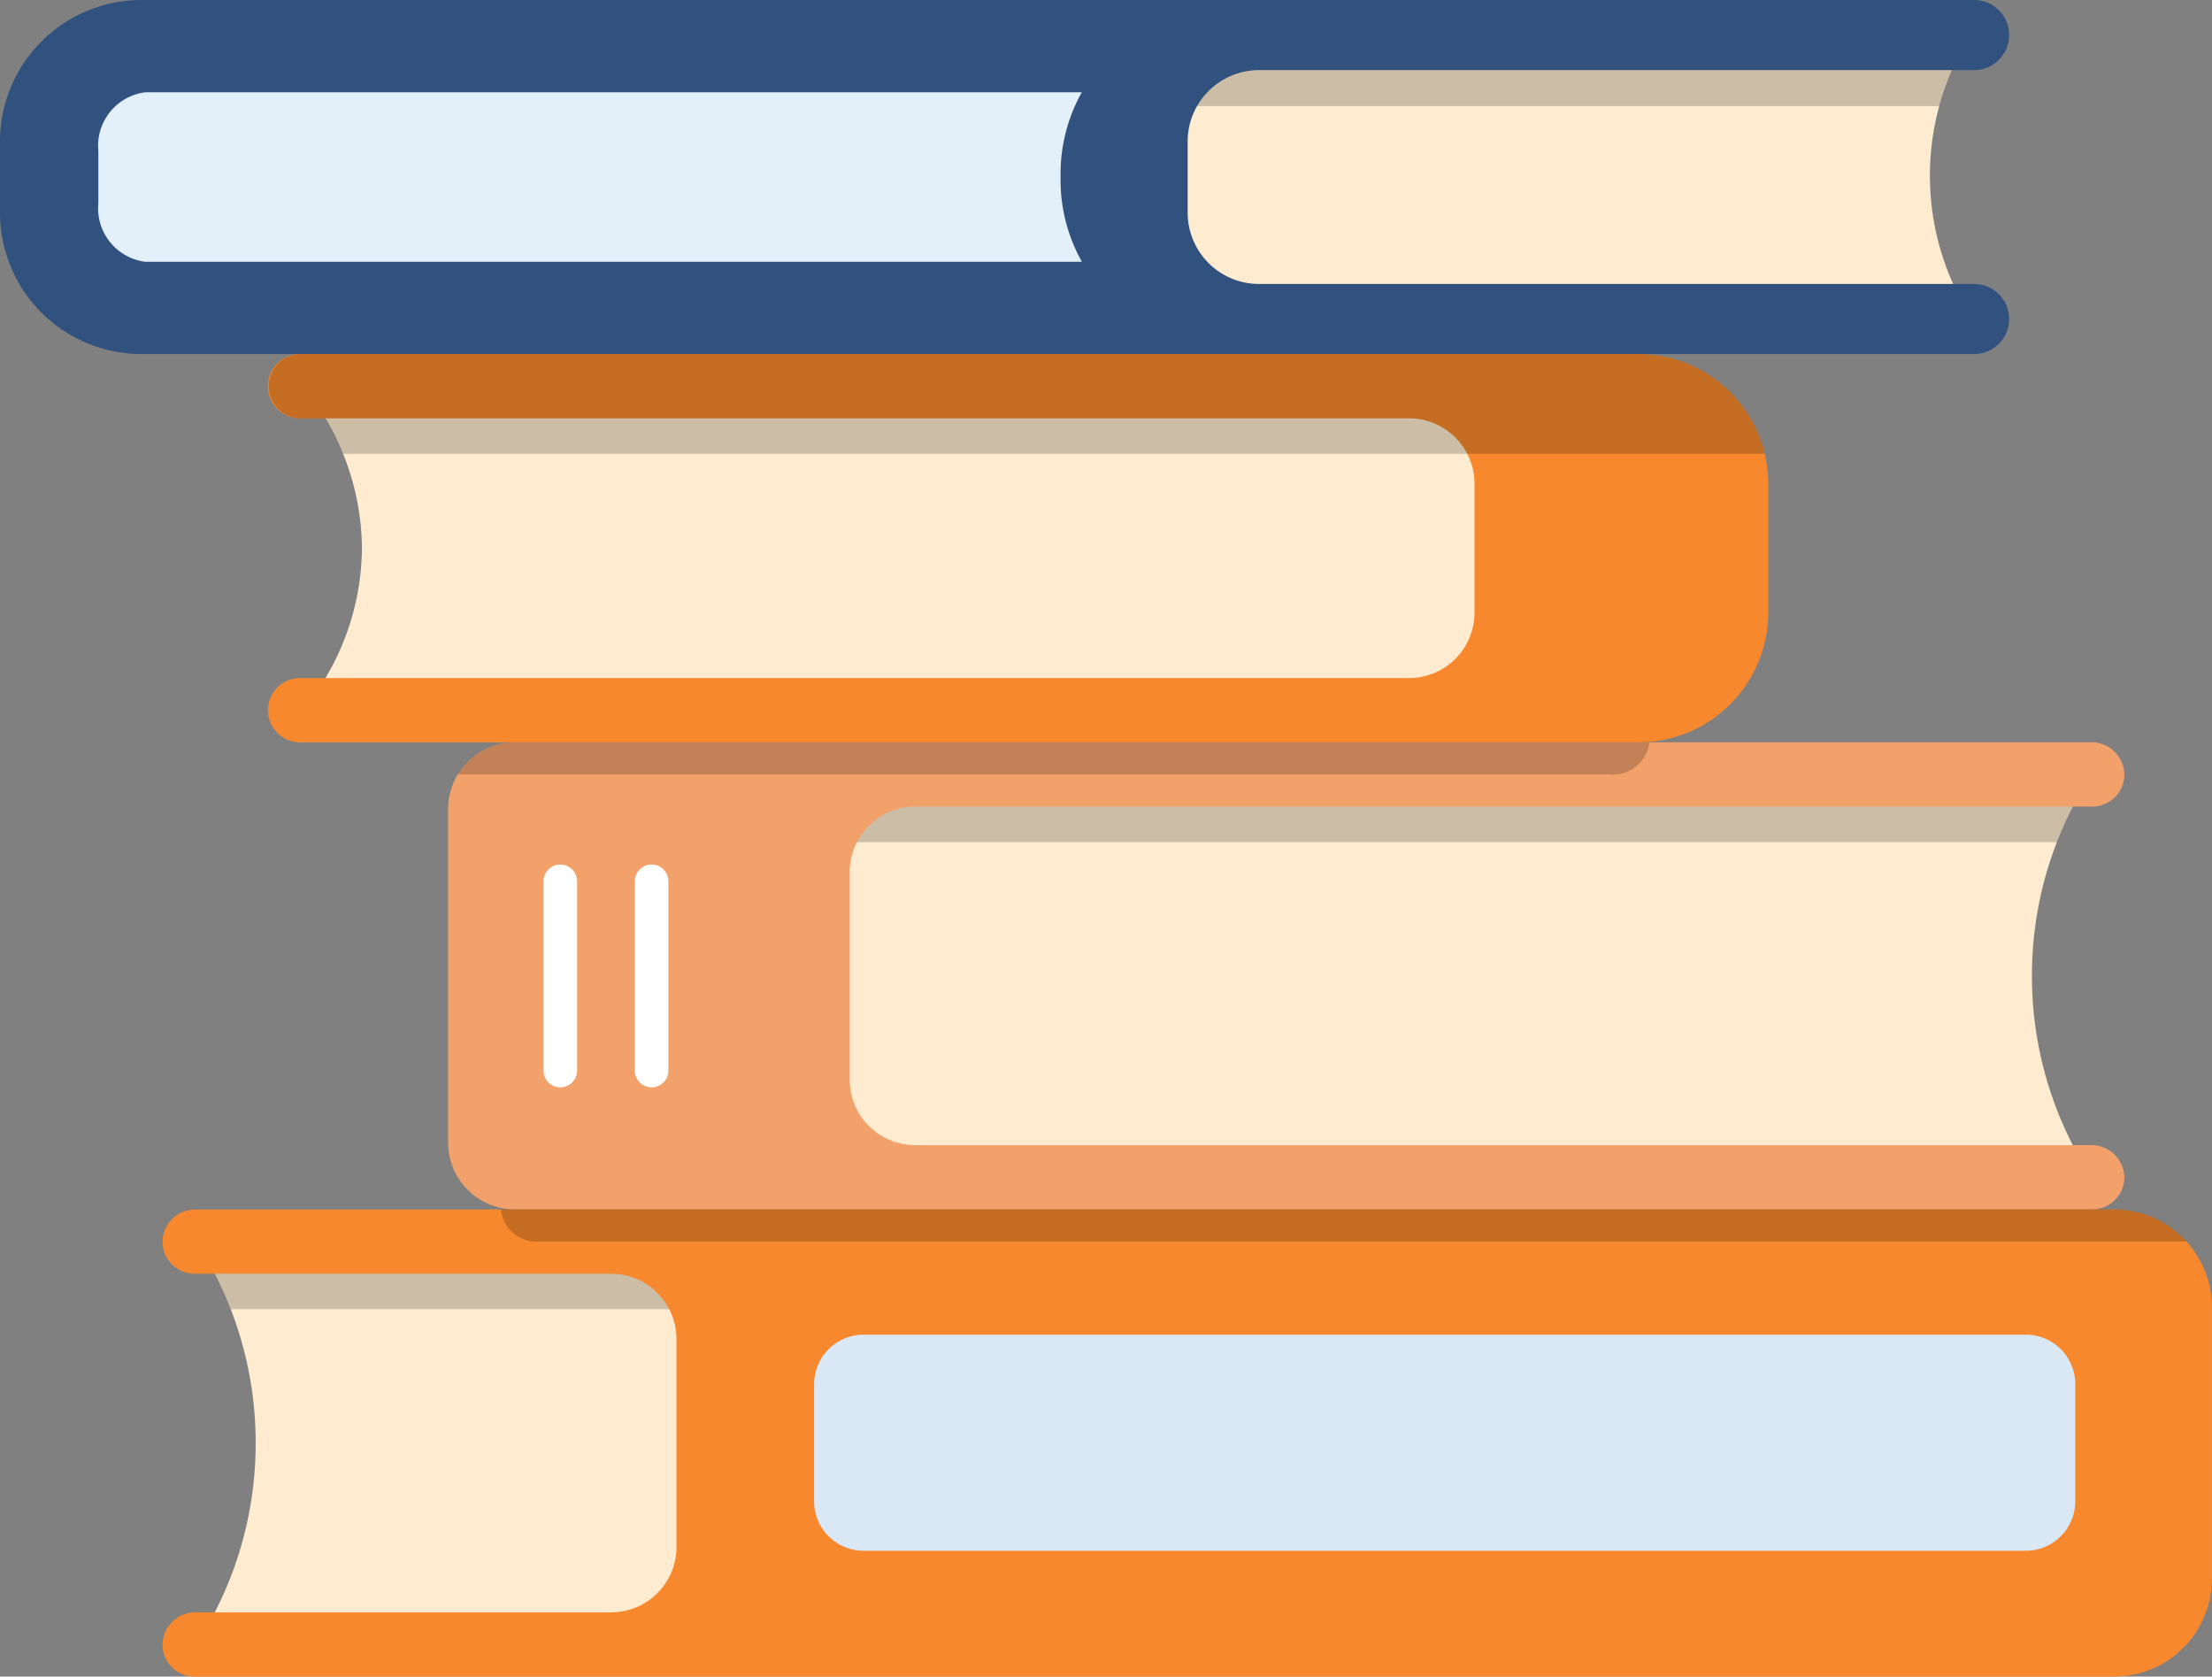 <svg id="career-list02__img01" xmlns="http://www.w3.org/2000/svg" xmlns:xlink="http://www.w3.org/1999/xlink" width="97.036" height="73.534" viewBox="0 0 97.036 73.534">
  <rect x="0" y="0" width="97.036" height="73.534" fill="#808080" stroke="none"/>
  <defs>
    <clipPath id="clip-path">
      <rect id="長方形_15682" data-name="長方形 15682" width="97.036" height="73.534" fill="none"/>
    </clipPath>
    <clipPath id="clip-path-3">
      <rect id="長方形_15675" data-name="長方形 15675" width="70.441" height="2.967" fill="none"/>
    </clipPath>
    <clipPath id="clip-path-4">
      <rect id="長方形_15676" data-name="長方形 15676" width="52.274" height="1.409" fill="none"/>
    </clipPath>
    <clipPath id="clip-path-5">
      <rect id="長方形_15677" data-name="長方形 15677" width="84.886" height="3.234" fill="none"/>
    </clipPath>
    <clipPath id="clip-path-6">
      <rect id="長方形_15678" data-name="長方形 15678" width="86.784" height="2.966" fill="none"/>
    </clipPath>
    <clipPath id="clip-path-7">
      <rect id="長方形_15679" data-name="長方形 15679" width="73.949" height="1.41" fill="none"/>
    </clipPath>
    <clipPath id="clip-path-8">
      <rect id="長方形_15680" data-name="長方形 15680" width="65.624" height="4.377" fill="none"/>
    </clipPath>
  </defs>
  <g id="グループ_40617" data-name="グループ 40617" clip-path="url(#clip-path)">
    <g id="グループ_40616" data-name="グループ 40616">
      <g id="グループ_40615" data-name="グループ 40615" clip-path="url(#clip-path)">
        <path id="パス_28182" data-name="パス 28182" d="M106.122,70.146a16.161,16.161,0,0,1,2.612-8.834H42.364a4.291,4.291,0,0,0-4.278,4.279V74.7a4.29,4.29,0,0,0,4.278,4.278h66.37a16.159,16.159,0,0,1-2.612-8.834" transform="translate(-16.985 -27.343)" fill="#ffecd0"/>
        <g id="グループ_40599" data-name="グループ 40599" transform="translate(21.308 33.969)" opacity="0.2">
          <g id="グループ_40598" data-name="グループ 40598">
            <g id="グループ_40597" data-name="グループ 40597" clip-path="url(#clip-path-3)">
              <path id="パス_28183" data-name="パス 28183" d="M107.384,64.278a16.127,16.127,0,0,1,1.516-2.967H42.53a4.3,4.3,0,0,0-4.07,2.967" transform="translate(-38.46 -61.312)"/>
            </g>
          </g>
        </g>
        <path id="パス_28184" data-name="パス 28184" d="M107.6,79.255H38.414a2.934,2.934,0,0,1-2.933-2.934V61.7a2.934,2.934,0,0,1,2.933-2.934h69.142a1.442,1.442,0,0,1,1.458,1.384,1.411,1.411,0,0,1-1.411,1.435H55.968a2.869,2.869,0,0,0-2.869,2.87v9.11a2.868,2.868,0,0,0,2.869,2.869h51.588a1.442,1.442,0,0,1,1.458,1.383,1.412,1.412,0,0,1-1.411,1.436" transform="translate(-15.823 -26.209)" fill="#f2a16b"/>
        <g id="グループ_40602" data-name="グループ 40602" transform="translate(20.085 32.56)" opacity="0.2">
          <g id="グループ_40601" data-name="グループ 40601">
            <g id="グループ_40600" data-name="グループ 40600" clip-path="url(#clip-path-4)">
              <path id="パス_28185" data-name="パス 28185" d="M86.754,60.178a1.622,1.622,0,0,0,1.772-1.409H38.758a2.932,2.932,0,0,0-2.506,1.409Z" transform="translate(-36.252 -58.769)"/>
            </g>
          </g>
        </g>
        <path id="パス_28186" data-name="パス 28186" d="M85.9,8.852a11.5,11.5,0,0,1,1.858-6.285H6.918A4.155,4.155,0,0,0,2.775,6.711v4.283a4.155,4.155,0,0,0,4.143,4.144H87.762A11.5,11.5,0,0,1,85.9,8.852" transform="translate(-1.238 -1.145)" fill="#ffecd0"/>
        <g id="グループ_40605" data-name="グループ 40605" transform="translate(1.639 1.422)" opacity="0.2">
          <g id="グループ_40604" data-name="グループ 40604">
            <g id="グループ_40603" data-name="グループ 40603" clip-path="url(#clip-path-5)">
              <path id="パス_28187" data-name="パス 28187" d="M86.4,5.8a11.5,11.5,0,0,1,1.448-3.234H7A4.161,4.161,0,0,0,2.958,5.8Z" transform="translate(-2.958 -2.567)"/>
            </g>
          </g>
        </g>
        <path id="パス_28188" data-name="パス 28188" d="M86.6,15.529H6.2A6.209,6.209,0,0,1,0,9.327V6.2A6.21,6.21,0,0,1,6.2,0H86.6a1.537,1.537,0,0,1,0,3.075H55.232A3.132,3.132,0,0,0,52.1,6.2V9.327a3.132,3.132,0,0,0,3.129,3.128H86.6a1.537,1.537,0,1,1,0,3.074" transform="translate(0 0)" fill="#31517e"/>
        <path id="パス_28189" data-name="パス 28189" d="M50,11.023a7.3,7.3,0,0,1,.931-3.718H9.848A2.367,2.367,0,0,0,7.789,9.89v2.265A2.367,2.367,0,0,0,9.848,14.74H50.935A7.3,7.3,0,0,1,50,11.023" transform="translate(-3.474 -3.258)" fill="#e4f0f9"/>
        <path id="パス_28190" data-name="パス 28190" d="M18.141,107.126a16.164,16.164,0,0,0-2.61-8.833H98.274a4.291,4.291,0,0,1,4.279,4.278v9.11a4.29,4.29,0,0,1-4.279,4.278H15.531a16.165,16.165,0,0,0,2.61-8.834" transform="translate(-6.926 -43.836)" fill="#ffecd0"/>
        <g id="グループ_40608" data-name="グループ 40608" transform="translate(8.635 54.457)" opacity="0.2">
          <g id="グループ_40607" data-name="グループ 40607">
            <g id="グループ_40606" data-name="グループ 40606" clip-path="url(#clip-path-6)">
              <path id="パス_28191" data-name="パス 28191" d="M17.07,101.258h85.3A4.3,4.3,0,0,0,98.3,98.292H16.446a8.289,8.289,0,0,0-.862.048,16.119,16.119,0,0,1,1.486,2.918" transform="translate(-15.584 -98.292)"/>
            </g>
          </g>
        </g>
        <path id="パス_28192" data-name="パス 28192" d="M14.276,116.234h84.2a4.292,4.292,0,0,0,4.293-4.292v-11.9a4.291,4.291,0,0,0-4.293-4.293H14.322a1.439,1.439,0,0,0-1.455,1.383,1.409,1.409,0,0,0,1.409,1.435h18.27a2.87,2.87,0,0,1,2.869,2.87v9.11a2.869,2.869,0,0,1-2.869,2.87H14.322a1.439,1.439,0,0,0-1.455,1.383,1.409,1.409,0,0,0,1.409,1.436" transform="translate(-5.738 -42.7)" fill="#f7882d"/>
        <g id="グループ_40611" data-name="グループ 40611" transform="translate(21.976 53.047)" opacity="0.2">
          <g id="グループ_40610" data-name="グループ 40610">
            <g id="グループ_40609" data-name="グループ 40609" clip-path="url(#clip-path-7)">
              <path id="パス_28193" data-name="パス 28193" d="M41.355,97.157h72.259a4.283,4.283,0,0,0-3.181-1.41H39.666a1.569,1.569,0,0,0,1.689,1.41" transform="translate(-39.666 -95.747)"/>
            </g>
          </g>
        </g>
        <path id="パス_28194" data-name="パス 28194" d="M117.615,115.137H66.634a2.171,2.171,0,0,1-2.172-2.171V107.83a2.17,2.17,0,0,1,2.172-2.17h50.981a2.17,2.17,0,0,1,2.171,2.17v5.136a2.171,2.171,0,0,1-2.171,2.171" transform="translate(-28.748 -47.121)" fill="#dae8f5"/>
        <path id="パス_28195" data-name="パス 28195" d="M26.557,37.665a11.3,11.3,0,0,0-2.611-7.123H82.559c2.354,0,4.279,1.552,4.279,3.451v7.346c0,1.9-1.926,3.449-4.279,3.449H23.946a11.3,11.3,0,0,0,2.611-7.123" transform="translate(-10.679 -13.621)" fill="#ffecd0"/>
        <path id="パス_28196" data-name="パス 28196" d="M22.693,45.06H81.371a5.7,5.7,0,0,0,5.689-5.689V33.717a5.7,5.7,0,0,0-5.689-5.688H22.693a1.41,1.41,0,1,0,0,2.819H71.306a2.872,2.872,0,0,1,2.869,2.869v5.654a2.872,2.872,0,0,1-2.869,2.869H22.693a1.41,1.41,0,1,0,0,2.819" transform="translate(-9.491 -12.5)" fill="#f7882d"/>
        <g id="グループ_40614" data-name="グループ 40614" transform="translate(11.791 15.529)" opacity="0.2">
          <g id="グループ_40613" data-name="グループ 40613">
            <g id="グループ_40612" data-name="グループ 40612" clip-path="url(#clip-path-8)">
              <path id="パス_28197" data-name="パス 28197" d="M21.282,29.439a1.41,1.41,0,0,0,1.411,1.409h1.061a11.839,11.839,0,0,1,.784,1.557H86.906a5.7,5.7,0,0,0-5.535-4.377H22.693a1.411,1.411,0,0,0-1.411,1.41" transform="translate(-21.282 -28.029)"/>
            </g>
          </g>
        </g>
        <path id="パス_28198" data-name="パス 28198" d="M43.774,78.211a.736.736,0,0,1-.736-.736v-8.3a.736.736,0,0,1,1.472,0v8.3a.736.736,0,0,1-.736.736" transform="translate(-19.194 -30.52)" fill="#fff"/>
        <path id="パス_28199" data-name="パス 28199" d="M51,78.211a.736.736,0,0,1-.736-.736v-8.3a.736.736,0,0,1,1.472,0v8.3a.736.736,0,0,1-.736.736" transform="translate(-22.415 -30.52)" fill="#fff"/>
      </g>
    </g>
  </g>
</svg>
